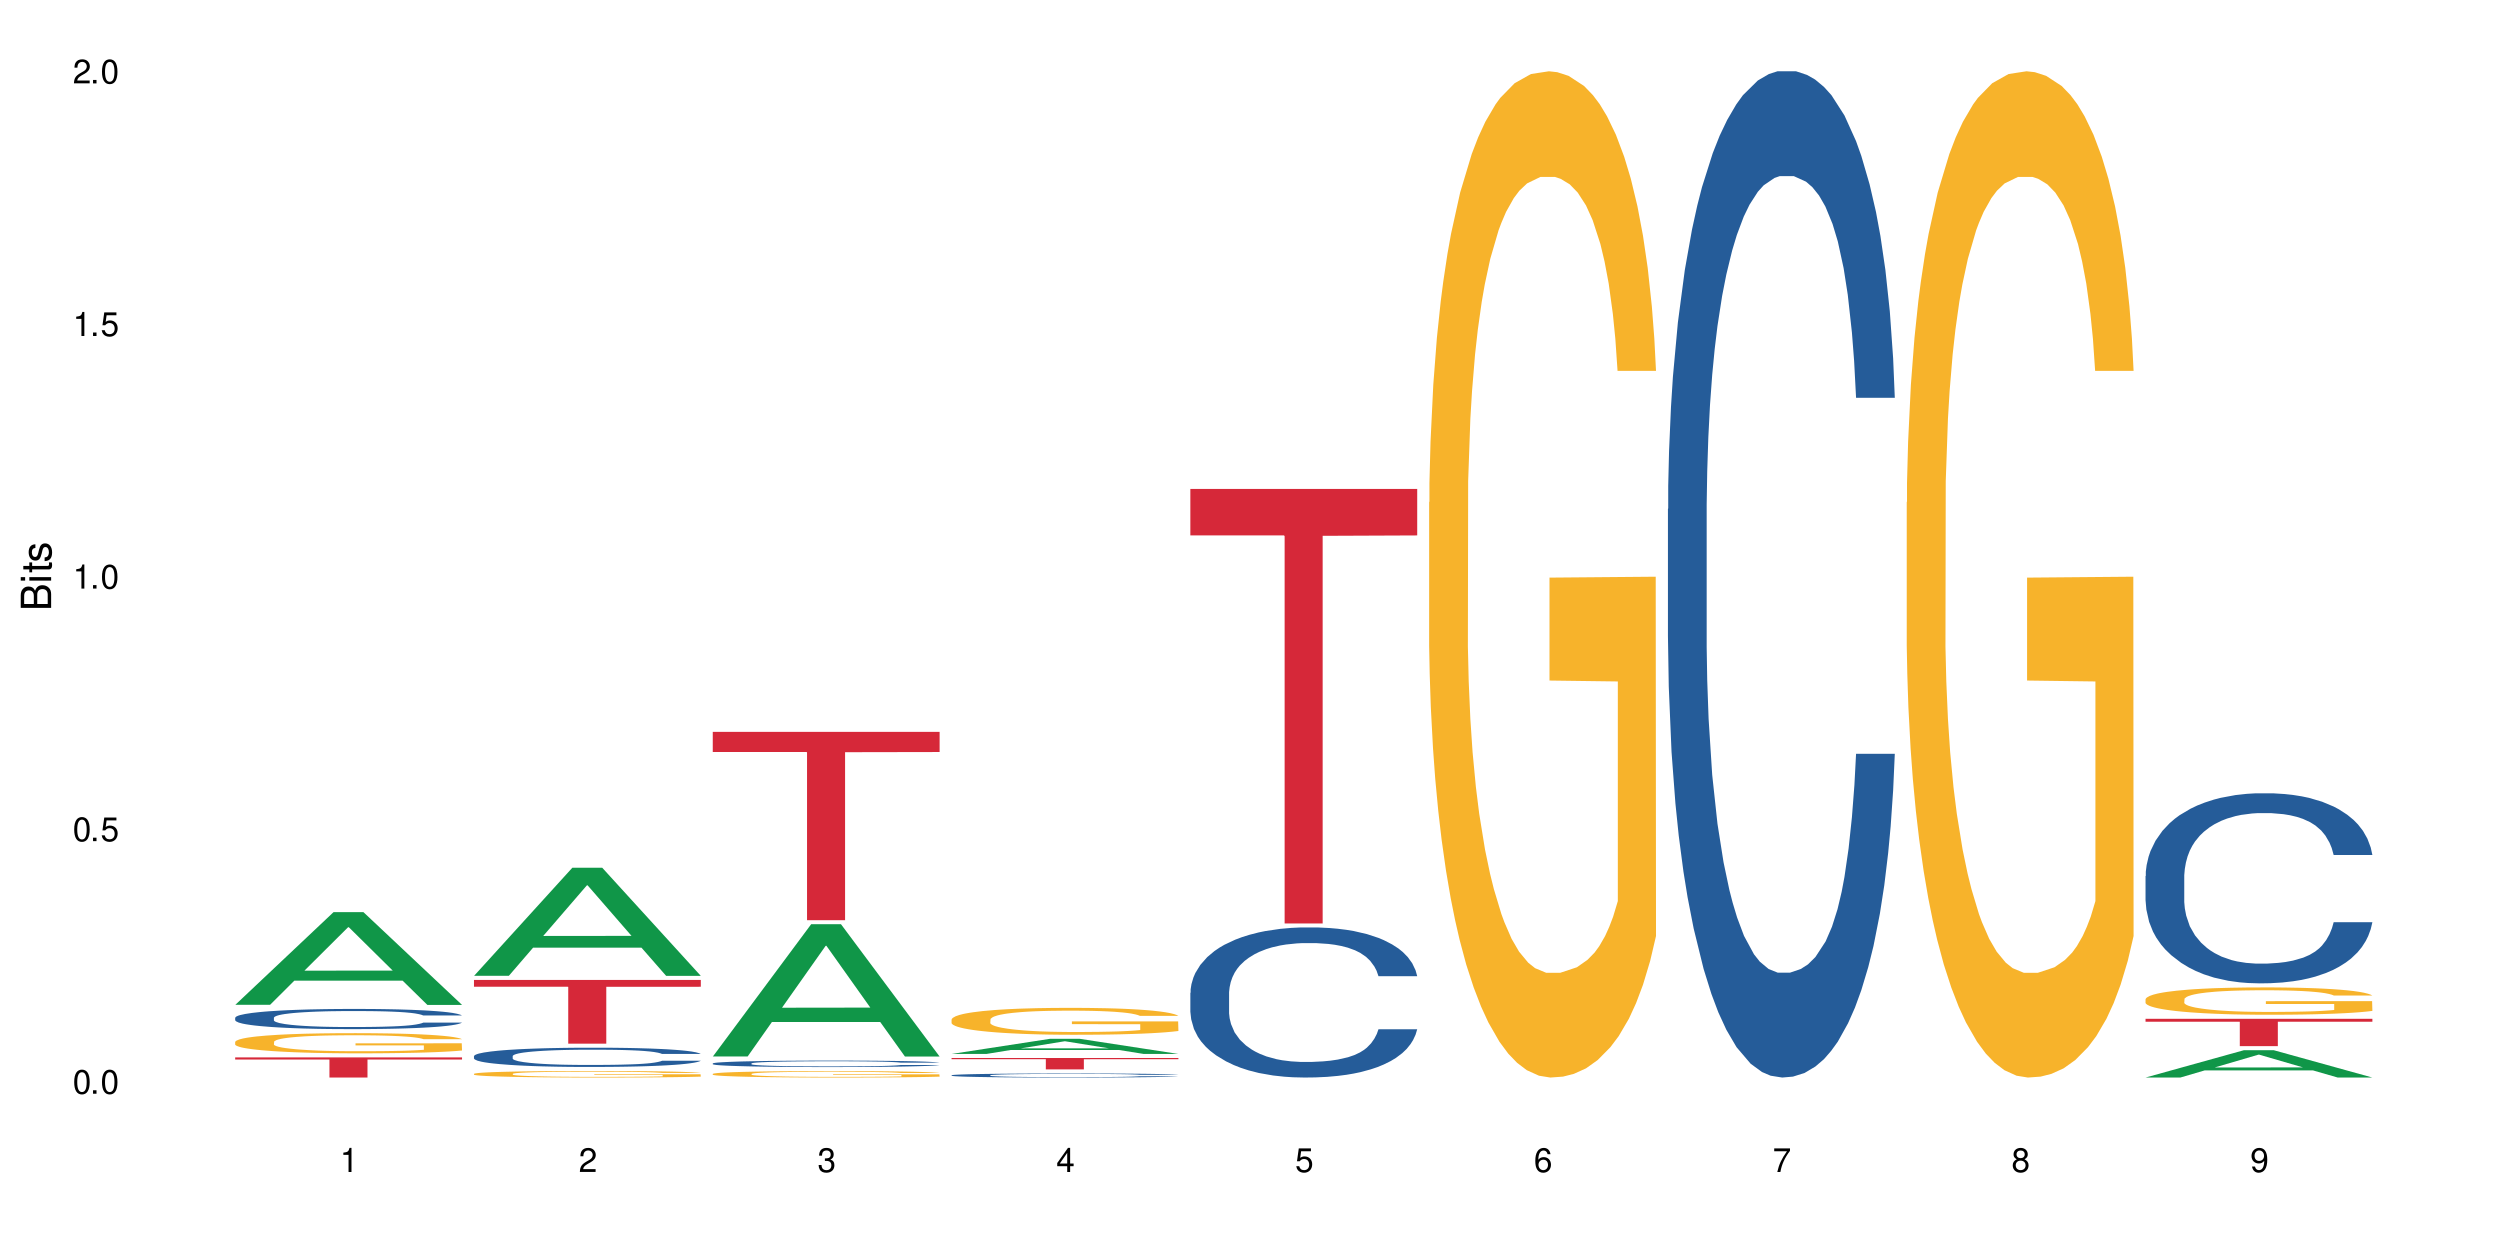 <?xml version="1.0" encoding="UTF-8"?>
<svg xmlns="http://www.w3.org/2000/svg" xmlns:xlink="http://www.w3.org/1999/xlink" width="720" height="360" viewBox="0 0 720 360">
<defs>
<g>
<g id="glyph-0-0">
</g>
<g id="glyph-0-1">
<path d="M 2.641 -6.938 C 2 -6.938 1.422 -6.656 1.078 -6.172 C 0.641 -5.562 0.406 -4.641 0.406 -3.359 C 0.406 -1.016 1.188 0.219 2.641 0.219 C 4.078 0.219 4.859 -1.016 4.859 -3.297 C 4.859 -4.641 4.656 -5.547 4.203 -6.172 C 3.844 -6.656 3.281 -6.938 2.641 -6.938 Z M 2.641 -6.188 C 3.547 -6.188 4 -5.25 4 -3.375 C 4 -1.406 3.562 -0.484 2.625 -0.484 C 1.734 -0.484 1.281 -1.438 1.281 -3.344 C 1.281 -5.25 1.734 -6.188 2.641 -6.188 Z M 2.641 -6.188 "/>
</g>
<g id="glyph-0-2">
<path d="M 1.828 -1 L 0.828 -1 L 0.828 0 L 1.828 0 Z M 1.828 -1 "/>
</g>
<g id="glyph-0-3">
<path d="M 4.562 -6.797 L 1.062 -6.797 L 0.547 -3.094 L 1.328 -3.094 C 1.719 -3.562 2.047 -3.734 2.578 -3.734 C 3.484 -3.734 4.062 -3.109 4.062 -2.094 C 4.062 -1.125 3.484 -0.531 2.578 -0.531 C 1.828 -0.531 1.375 -0.906 1.188 -1.672 L 0.328 -1.672 C 0.453 -1.109 0.547 -0.844 0.75 -0.594 C 1.125 -0.078 1.828 0.219 2.594 0.219 C 3.969 0.219 4.922 -0.781 4.922 -2.219 C 4.922 -3.562 4.031 -4.484 2.719 -4.484 C 2.25 -4.484 1.859 -4.359 1.469 -4.062 L 1.734 -5.969 L 4.562 -5.969 Z M 4.562 -6.797 "/>
</g>
<g id="glyph-0-4">
<path d="M 2.484 -4.938 L 2.484 0 L 3.328 0 L 3.328 -6.938 L 2.766 -6.938 C 2.469 -5.875 2.281 -5.734 0.984 -5.562 L 0.984 -4.938 Z M 2.484 -4.938 "/>
</g>
<g id="glyph-0-5">
<path d="M 4.859 -0.828 L 1.281 -0.828 C 1.359 -1.406 1.672 -1.781 2.5 -2.281 L 3.469 -2.828 C 4.406 -3.344 4.906 -4.062 4.906 -4.906 C 4.906 -5.484 4.672 -6.031 4.266 -6.406 C 3.859 -6.766 3.375 -6.938 2.719 -6.938 C 1.859 -6.938 1.219 -6.625 0.844 -6.031 C 0.609 -5.672 0.5 -5.234 0.484 -4.531 L 1.328 -4.531 C 1.359 -5.016 1.406 -5.281 1.531 -5.516 C 1.75 -5.938 2.188 -6.203 2.703 -6.203 C 3.469 -6.203 4.031 -5.641 4.031 -4.891 C 4.031 -4.344 3.719 -3.859 3.125 -3.516 L 2.234 -3 C 0.812 -2.172 0.406 -1.531 0.328 -0.016 L 4.859 -0.016 Z M 4.859 -0.828 "/>
</g>
<g id="glyph-0-6">
<path d="M 2.125 -3.188 L 2.578 -3.188 C 3.5 -3.188 3.984 -2.766 3.984 -1.922 C 3.984 -1.062 3.469 -0.531 2.594 -0.531 C 1.656 -0.531 1.203 -1 1.156 -2.016 L 0.312 -2.016 C 0.344 -1.453 0.438 -1.094 0.609 -0.781 C 0.953 -0.109 1.625 0.219 2.547 0.219 C 3.953 0.219 4.859 -0.625 4.859 -1.938 C 4.859 -2.828 4.516 -3.297 3.703 -3.594 C 4.344 -3.844 4.656 -4.328 4.656 -5.031 C 4.656 -6.219 3.875 -6.938 2.578 -6.938 C 1.203 -6.938 0.484 -6.172 0.453 -4.703 L 1.297 -4.703 C 1.312 -5.125 1.344 -5.359 1.453 -5.578 C 1.641 -5.969 2.062 -6.203 2.594 -6.203 C 3.344 -6.203 3.797 -5.75 3.797 -5 C 3.797 -4.516 3.609 -4.219 3.25 -4.047 C 3.016 -3.953 2.703 -3.922 2.125 -3.906 Z M 2.125 -3.188 "/>
</g>
<g id="glyph-0-7">
<path d="M 3.141 -1.672 L 3.141 0 L 3.984 0 L 3.984 -1.672 L 4.984 -1.672 L 4.984 -2.438 L 3.984 -2.438 L 3.984 -6.938 L 3.359 -6.938 L 0.266 -2.578 L 0.266 -1.672 Z M 3.141 -2.438 L 1 -2.438 L 3.141 -5.5 Z M 3.141 -2.438 "/>
</g>
<g id="glyph-0-8">
<path d="M 4.781 -5.125 C 4.609 -6.266 3.891 -6.938 2.844 -6.938 C 2.094 -6.938 1.422 -6.578 1.031 -5.953 C 0.594 -5.266 0.406 -4.422 0.406 -3.172 C 0.406 -2 0.578 -1.25 0.984 -0.641 C 1.359 -0.078 1.953 0.219 2.703 0.219 C 3.984 0.219 4.922 -0.75 4.922 -2.094 C 4.922 -3.375 4.062 -4.281 2.844 -4.281 C 2.172 -4.281 1.641 -4.031 1.281 -3.516 C 1.281 -5.234 1.828 -6.188 2.797 -6.188 C 3.391 -6.188 3.797 -5.797 3.938 -5.125 Z M 2.734 -3.531 C 3.547 -3.531 4.062 -2.953 4.062 -2.031 C 4.062 -1.156 3.484 -0.531 2.703 -0.531 C 1.922 -0.531 1.328 -1.188 1.328 -2.078 C 1.328 -2.938 1.906 -3.531 2.734 -3.531 Z M 2.734 -3.531 "/>
</g>
<g id="glyph-0-9">
<path d="M 4.984 -6.797 L 0.438 -6.797 L 0.438 -5.969 L 4.109 -5.969 C 2.5 -3.656 1.828 -2.234 1.328 0 L 2.219 0 C 2.594 -2.172 3.453 -4.047 4.984 -6.094 Z M 4.984 -6.797 "/>
</g>
<g id="glyph-0-10">
<path d="M 3.75 -3.656 C 4.469 -4.094 4.688 -4.438 4.688 -5.078 C 4.688 -6.172 3.844 -6.938 2.641 -6.938 C 1.438 -6.938 0.594 -6.172 0.594 -5.094 C 0.594 -4.438 0.812 -4.094 1.516 -3.656 C 0.734 -3.266 0.359 -2.703 0.359 -1.922 C 0.359 -0.656 1.281 0.219 2.641 0.219 C 3.984 0.219 4.922 -0.656 4.922 -1.922 C 4.922 -2.703 4.531 -3.266 3.75 -3.656 Z M 2.641 -6.188 C 3.359 -6.188 3.812 -5.75 3.812 -5.062 C 3.812 -4.406 3.344 -3.984 2.641 -3.984 C 1.922 -3.984 1.453 -4.406 1.453 -5.078 C 1.453 -5.75 1.922 -6.188 2.641 -6.188 Z M 2.641 -3.266 C 3.484 -3.266 4.062 -2.719 4.062 -1.906 C 4.062 -1.078 3.484 -0.531 2.625 -0.531 C 1.797 -0.531 1.219 -1.094 1.219 -1.906 C 1.219 -2.719 1.781 -3.266 2.641 -3.266 Z M 2.641 -3.266 "/>
</g>
<g id="glyph-0-11">
<path d="M 0.516 -1.578 C 0.672 -0.453 1.406 0.219 2.438 0.219 C 3.188 0.219 3.859 -0.141 4.266 -0.766 C 4.688 -1.453 4.891 -2.297 4.891 -3.547 C 4.891 -4.719 4.703 -5.453 4.312 -6.078 C 3.938 -6.641 3.344 -6.938 2.594 -6.938 C 1.297 -6.938 0.359 -5.969 0.359 -4.625 C 0.359 -3.344 1.234 -2.453 2.453 -2.453 C 3.094 -2.453 3.578 -2.672 4.016 -3.203 C 4 -1.484 3.469 -0.531 2.5 -0.531 C 1.906 -0.531 1.484 -0.906 1.359 -1.578 Z M 2.578 -6.203 C 3.375 -6.203 3.969 -5.531 3.969 -4.641 C 3.969 -3.797 3.391 -3.188 2.547 -3.188 C 1.734 -3.188 1.234 -3.766 1.234 -4.688 C 1.234 -5.562 1.797 -6.203 2.578 -6.203 Z M 2.578 -6.203 "/>
</g>
<g id="glyph-1-0">
</g>
<g id="glyph-1-1">
<path d="M 0 -0.953 L 0 -4.891 C 0 -5.719 -0.234 -6.344 -0.734 -6.797 C -1.188 -7.234 -1.812 -7.469 -2.5 -7.469 C -3.547 -7.469 -4.188 -7 -4.625 -5.875 C -4.984 -6.688 -5.625 -7.094 -6.531 -7.094 C -7.172 -7.094 -7.734 -6.859 -8.141 -6.391 C -8.562 -5.922 -8.75 -5.344 -8.75 -4.5 L -8.75 -0.953 Z M -4.984 -2.062 L -7.766 -2.062 L -7.766 -4.219 C -7.766 -4.844 -7.688 -5.203 -7.453 -5.5 C -7.219 -5.812 -6.859 -5.969 -6.375 -5.969 C -5.891 -5.969 -5.531 -5.812 -5.297 -5.5 C -5.062 -5.203 -4.984 -4.844 -4.984 -4.219 Z M -0.984 -2.062 L -4 -2.062 L -4 -4.781 C -4 -5.766 -3.438 -6.359 -2.484 -6.359 C -1.547 -6.359 -0.984 -5.766 -0.984 -4.781 Z M -0.984 -2.062 "/>
</g>
<g id="glyph-1-2">
<path d="M -6.281 -1.797 L -6.281 -0.797 L 0 -0.797 L 0 -1.797 Z M -8.75 -1.797 L -8.75 -0.797 L -7.484 -0.797 L -7.484 -1.797 Z M -8.75 -1.797 "/>
</g>
<g id="glyph-1-3">
<path d="M -6.281 -3.047 L -6.281 -2.016 L -8.016 -2.016 L -8.016 -1.016 L -6.281 -1.016 L -6.281 -0.172 L -5.469 -0.172 L -5.469 -1.016 L -0.719 -1.016 C -0.078 -1.016 0.281 -1.453 0.281 -2.234 C 0.281 -2.5 0.25 -2.719 0.188 -3.047 L -0.641 -3.047 C -0.609 -2.906 -0.594 -2.766 -0.594 -2.562 C -0.594 -2.141 -0.719 -2.016 -1.156 -2.016 L -5.469 -2.016 L -5.469 -3.047 Z M -6.281 -3.047 "/>
</g>
<g id="glyph-1-4">
<path d="M -4.531 -5.25 C -5.766 -5.25 -6.469 -4.422 -6.469 -2.969 C -6.469 -1.516 -5.719 -0.562 -4.547 -0.562 C -3.562 -0.562 -3.094 -1.062 -2.734 -2.562 L -2.516 -3.484 C -2.344 -4.188 -2.094 -4.469 -1.641 -4.469 C -1.047 -4.469 -0.641 -3.875 -0.641 -3 C -0.641 -2.453 -0.797 -2 -1.062 -1.75 C -1.25 -1.594 -1.422 -1.531 -1.875 -1.469 L -1.875 -0.406 C -0.422 -0.453 0.281 -1.266 0.281 -2.922 C 0.281 -4.5 -0.5 -5.516 -1.719 -5.516 C -2.656 -5.516 -3.172 -4.984 -3.469 -3.734 L -3.703 -2.766 C -3.891 -1.953 -4.156 -1.609 -4.594 -1.609 C -5.188 -1.609 -5.547 -2.125 -5.547 -2.938 C -5.547 -3.75 -5.203 -4.172 -4.531 -4.203 Z M -4.531 -5.25 "/>
</g>
</g>
</defs>
<rect x="-72" y="-36" width="864" height="432" fill="rgb(100%, 100%, 100%)" fill-opacity="1"/>
<path fill-rule="nonzero" fill="rgb(6.275%, 58.824%, 28.235%)" fill-opacity="1" d="M 67.73 289.387 L 67.801 289.363 L 96.07 262.688 L 104.656 262.688 L 133.066 289.414 L 123.082 289.414 L 115.965 282.438 L 84.762 282.438 L 77.781 289.387 L 67.73 289.387 L 87.766 279.551 L 113.102 279.527 L 100.469 267.051 L 100.328 267.027 L 100.188 267.102 L 87.695 279.527 L 87.766 279.551 Z M 67.73 289.387 "/>
<path fill-rule="nonzero" fill="rgb(14.51%, 36.078%, 60%)" fill-opacity="1" d="M 67.73 293.105 L 67.812 293.102 L 67.812 292.973 L 68.051 292.77 L 68.605 292.516 L 69.164 292.34 L 70.598 292.027 L 72.59 291.723 L 74.664 291.492 L 76.176 291.352 L 77.531 291.246 L 80.637 291.051 L 82.629 290.949 L 84.781 290.859 L 87.41 290.77 L 89.324 290.715 L 93.625 290.629 L 96.812 290.594 L 99.281 290.578 L 104.621 290.578 L 107.809 290.598 L 110.117 290.625 L 112.668 290.668 L 114.82 290.715 L 118.562 290.832 L 121.91 290.98 L 123.426 291.066 L 125.816 291.23 L 127.648 291.391 L 128.922 291.527 L 130.355 291.723 L 131.629 291.965 L 132.586 292.234 L 133.066 292.461 L 121.91 292.461 L 121.352 292.25 L 120.715 292.086 L 119.52 291.867 L 118.324 291.715 L 116.652 291.559 L 115.137 291.457 L 113.066 291.359 L 111.234 291.293 L 109.32 291.246 L 107.488 291.215 L 103.984 291.184 L 99.922 291.184 L 98.406 291.195 L 95.297 291.234 L 93.625 291.273 L 91.234 291.348 L 89.562 291.418 L 87.57 291.523 L 86.215 291.613 L 84.543 291.75 L 83.348 291.875 L 81.992 292.047 L 81.195 292.18 L 80.48 292.328 L 79.84 292.504 L 79.363 292.691 L 79.043 292.887 L 78.887 293.078 L 78.887 293.902 L 79.043 294.094 L 79.441 294.316 L 80.48 294.641 L 81.992 294.922 L 83.746 295.145 L 85.418 295.305 L 86.375 295.379 L 87.648 295.461 L 89.641 295.57 L 92.512 295.676 L 94.184 295.719 L 96.734 295.762 L 99.363 295.781 L 102.867 295.781 L 105.977 295.762 L 108.047 295.734 L 110.199 295.691 L 113.145 295.602 L 114.98 295.516 L 116.57 295.414 L 117.766 295.312 L 118.562 295.23 L 119.758 295.062 L 120.715 294.883 L 121.434 294.699 L 121.91 294.516 L 133.066 294.516 L 132.586 294.73 L 131.871 294.938 L 131.152 295.09 L 130.039 295.277 L 128.762 295.441 L 126.93 295.629 L 125.418 295.75 L 123.426 295.883 L 121.59 295.984 L 119.602 296.074 L 116.652 296.18 L 114.738 296.234 L 112.668 296.281 L 110.199 296.324 L 107.09 296.359 L 103.746 296.383 L 100.637 296.387 L 97.289 296.375 L 94.82 296.355 L 91.555 296.309 L 87.492 296.211 L 84.543 296.109 L 82.23 296.008 L 80.238 295.902 L 78.008 295.762 L 75.141 295.527 L 73.387 295.348 L 72.191 295.195 L 70.84 294.988 L 69.883 294.805 L 68.766 294.508 L 67.969 294.129 L 67.73 293.836 Z M 67.73 293.105 "/>
<path fill-rule="nonzero" fill="rgb(96.863%, 70.196%, 16.863%)" fill-opacity="1" d="M 67.73 300.039 L 67.812 300.035 L 67.812 299.926 L 68.129 299.688 L 68.926 299.359 L 69.961 299.09 L 71.078 298.875 L 71.793 298.766 L 72.988 298.605 L 74.023 298.488 L 76.656 298.25 L 80 298.027 L 81.832 297.934 L 83.906 297.844 L 86.852 297.742 L 88.207 297.703 L 92.352 297.621 L 97.051 297.566 L 102.23 297.551 L 104.621 297.555 L 107.887 297.578 L 112.348 297.637 L 114.898 297.688 L 116.891 297.742 L 118.961 297.809 L 121.512 297.918 L 123.902 298.043 L 125.816 298.172 L 127.727 298.332 L 129.32 298.5 L 130.676 298.688 L 131.871 298.91 L 132.586 299.094 L 133.066 299.281 L 121.988 299.281 L 121.352 299.094 L 120.637 298.949 L 119.441 298.777 L 118.246 298.648 L 117.051 298.547 L 114.82 298.41 L 112.906 298.324 L 110.516 298.25 L 108.207 298.203 L 105.578 298.172 L 103.984 298.16 L 99.762 298.16 L 95.938 298.199 L 93.707 298.238 L 92.113 298.281 L 89.879 298.363 L 88.527 298.426 L 87.73 298.469 L 85.34 298.633 L 83.746 298.781 L 82.871 298.883 L 81.754 299.043 L 80.957 299.184 L 80.082 299.398 L 79.602 299.555 L 78.965 299.918 L 78.887 300.871 L 79.125 301.074 L 79.602 301.289 L 80.238 301.48 L 81.195 301.684 L 82.152 301.836 L 83.824 302.043 L 85.258 302.184 L 86.375 302.273 L 88.527 302.414 L 89.402 302.465 L 91.473 302.559 L 93.625 302.633 L 96.254 302.695 L 98.246 302.727 L 101.434 302.754 L 105.496 302.754 L 110.277 302.723 L 113.305 302.68 L 115.379 302.637 L 116.73 302.602 L 118.406 302.543 L 119.602 302.488 L 120.715 302.43 L 122.07 302.34 L 122.07 301.074 L 102.391 301.066 L 102.391 300.473 L 132.984 300.469 L 133.066 302.543 L 131.391 302.688 L 129.32 302.824 L 127.328 302.93 L 125.258 303.02 L 122.309 303.121 L 119.918 303.184 L 116.254 303.258 L 112.906 303.305 L 109.402 303.34 L 106.293 303.355 L 102.629 303.359 L 99.363 303.348 L 95.855 303.316 L 93.066 303.273 L 90.52 303.223 L 87.969 303.152 L 84.781 303.043 L 82.711 302.949 L 80.559 302.84 L 78.406 302.707 L 76.496 302.562 L 75.219 302.453 L 73.945 302.324 L 72.59 302.164 L 71.316 301.984 L 70.359 301.82 L 69.484 301.637 L 68.848 301.461 L 68.211 301.223 L 67.891 301.031 L 67.73 300.867 Z M 67.73 300.039 "/>
<path fill-rule="nonzero" fill="rgb(83.922%, 15.686%, 22.353%)" fill-opacity="1" d="M 67.73 304.523 L 133.066 304.523 L 133.066 305.145 L 105.836 305.152 L 105.836 310.332 L 94.879 310.332 L 94.879 305.156 L 94.723 305.145 L 67.73 305.145 Z M 67.73 304.523 "/>
<path fill-rule="nonzero" fill="rgb(6.275%, 58.824%, 28.235%)" fill-opacity="1" d="M 136.504 281.027 L 136.574 281 L 164.844 249.898 L 173.43 249.898 L 201.836 281.059 L 191.855 281.059 L 184.738 272.922 L 153.535 272.922 L 146.555 281.027 L 136.504 281.027 L 156.535 269.559 L 181.875 269.531 L 169.242 254.988 L 169.102 254.961 L 168.961 255.047 L 156.469 269.531 L 156.535 269.559 Z M 136.504 281.027 "/>
<path fill-rule="nonzero" fill="rgb(14.51%, 36.078%, 60%)" fill-opacity="1" d="M 136.504 304.152 L 136.582 304.145 L 136.582 304.023 L 136.824 303.832 L 137.379 303.59 L 137.938 303.422 L 139.371 303.121 L 141.363 302.832 L 143.434 302.609 L 144.949 302.477 L 146.305 302.375 L 149.41 302.188 L 151.402 302.094 L 153.555 302.008 L 156.184 301.922 L 158.098 301.871 L 162.398 301.789 L 165.586 301.754 L 168.055 301.738 L 173.395 301.738 L 176.582 301.758 L 178.891 301.785 L 181.441 301.824 L 183.594 301.871 L 187.336 301.98 L 190.684 302.125 L 192.195 302.203 L 194.586 302.363 L 196.418 302.512 L 197.695 302.645 L 199.129 302.832 L 200.402 303.062 L 201.359 303.32 L 201.836 303.539 L 190.684 303.539 L 190.125 303.336 L 189.488 303.176 L 188.293 302.969 L 187.098 302.824 L 185.426 302.676 L 183.91 302.578 L 181.84 302.484 L 180.008 302.422 L 178.094 302.375 L 176.262 302.348 L 172.758 302.316 L 168.691 302.316 L 167.18 302.324 L 164.07 302.367 L 162.398 302.402 L 160.008 302.473 L 158.336 302.539 L 156.344 302.641 L 154.988 302.727 L 153.316 302.859 L 152.121 302.977 L 150.766 303.141 L 149.969 303.27 L 149.25 303.41 L 148.613 303.578 L 148.137 303.754 L 147.816 303.941 L 147.66 304.125 L 147.66 304.91 L 147.816 305.094 L 148.215 305.305 L 149.25 305.617 L 150.766 305.883 L 152.52 306.098 L 154.191 306.25 L 155.148 306.32 L 156.422 306.402 L 158.414 306.504 L 161.281 306.605 L 162.957 306.645 L 165.504 306.684 L 168.137 306.707 L 171.641 306.707 L 174.746 306.684 L 176.82 306.66 L 178.973 306.617 L 181.918 306.531 L 183.75 306.453 L 185.344 306.355 L 186.539 306.258 L 187.336 306.18 L 188.531 306.02 L 189.488 305.848 L 190.203 305.672 L 190.684 305.5 L 201.836 305.5 L 201.359 305.703 L 200.645 305.898 L 199.926 306.047 L 198.809 306.223 L 197.535 306.379 L 195.703 306.559 L 194.188 306.676 L 192.195 306.801 L 190.363 306.898 L 188.371 306.984 L 185.426 307.086 L 183.512 307.137 L 181.441 307.18 L 178.973 307.223 L 175.863 307.258 L 172.516 307.277 L 169.41 307.281 L 166.062 307.273 L 163.594 307.254 L 160.328 307.207 L 156.262 307.117 L 153.316 307.02 L 151.004 306.922 L 149.012 306.82 L 146.781 306.684 L 143.914 306.461 L 142.16 306.289 L 140.965 306.148 L 139.609 305.949 L 138.656 305.773 L 137.539 305.488 L 136.742 305.129 L 136.504 304.852 Z M 136.504 304.152 "/>
<path fill-rule="nonzero" fill="rgb(96.863%, 70.196%, 16.863%)" fill-opacity="1" d="M 136.504 309.254 L 136.582 309.254 L 136.582 309.219 L 136.902 309.141 L 137.699 309.035 L 138.734 308.945 L 139.852 308.879 L 140.566 308.84 L 141.762 308.789 L 142.797 308.75 L 145.426 308.676 L 148.773 308.602 L 150.605 308.57 L 152.68 308.543 L 155.625 308.508 L 156.98 308.496 L 161.125 308.469 L 165.824 308.453 L 171.004 308.445 L 173.395 308.449 L 176.66 308.457 L 181.121 308.473 L 183.672 308.492 L 185.664 308.508 L 187.734 308.531 L 190.285 308.566 L 192.676 308.605 L 194.586 308.648 L 196.5 308.699 L 198.094 308.754 L 199.449 308.816 L 200.645 308.887 L 201.359 308.949 L 201.836 309.008 L 190.762 309.008 L 190.125 308.949 L 189.41 308.902 L 188.215 308.844 L 187.02 308.805 L 185.824 308.77 L 183.594 308.727 L 181.68 308.699 L 179.289 308.676 L 176.98 308.66 L 174.348 308.648 L 172.758 308.645 L 168.535 308.645 L 164.707 308.656 L 162.477 308.672 L 160.883 308.684 L 158.652 308.711 L 157.301 308.73 L 156.504 308.746 L 154.113 308.797 L 152.52 308.848 L 151.641 308.879 L 150.527 308.93 L 149.73 308.977 L 148.852 309.047 L 148.375 309.098 L 147.738 309.215 L 147.66 309.523 L 147.898 309.59 L 148.375 309.66 L 149.012 309.723 L 149.969 309.789 L 150.926 309.84 L 152.598 309.906 L 154.031 309.949 L 155.148 309.98 L 157.301 310.027 L 158.176 310.043 L 160.246 310.074 L 162.398 310.098 L 165.027 310.117 L 167.02 310.129 L 170.207 310.137 L 174.27 310.137 L 179.051 310.125 L 182.078 310.113 L 184.148 310.098 L 185.504 310.086 L 187.176 310.066 L 188.371 310.051 L 189.488 310.031 L 190.844 310 L 190.844 309.59 L 171.164 309.59 L 171.164 309.395 L 201.758 309.395 L 201.836 310.066 L 200.164 310.113 L 198.094 310.16 L 196.102 310.191 L 194.031 310.223 L 191.082 310.254 L 188.691 310.277 L 185.027 310.301 L 181.68 310.316 L 178.176 310.324 L 175.066 310.332 L 171.402 310.332 L 168.137 310.328 L 164.629 310.32 L 161.84 310.305 L 159.289 310.289 L 156.742 310.266 L 153.555 310.23 L 151.484 310.199 L 149.332 310.164 L 147.18 310.121 L 145.27 310.074 L 143.992 310.039 L 142.719 309.996 L 141.363 309.945 L 140.09 309.887 L 139.133 309.832 L 138.258 309.773 L 137.617 309.715 L 136.98 309.637 L 136.664 309.578 L 136.504 309.523 Z M 136.504 309.254 "/>
<path fill-rule="nonzero" fill="rgb(83.922%, 15.686%, 22.353%)" fill-opacity="1" d="M 136.504 282.223 L 201.836 282.223 L 201.836 284.188 L 174.609 284.203 L 174.609 300.574 L 163.652 300.574 L 163.652 284.219 L 163.496 284.188 L 136.504 284.188 Z M 136.504 282.223 "/>
<path fill-rule="nonzero" fill="rgb(6.275%, 58.824%, 28.235%)" fill-opacity="1" d="M 205.277 304.254 L 205.348 304.219 L 233.617 266.172 L 242.203 266.172 L 270.609 304.289 L 260.629 304.289 L 253.508 294.34 L 222.309 294.34 L 215.328 304.254 L 205.277 304.254 L 225.309 290.223 L 250.648 290.188 L 238.012 272.398 L 237.875 272.363 L 237.734 272.473 L 225.238 290.188 L 225.309 290.223 Z M 205.277 304.254 "/>
<path fill-rule="nonzero" fill="rgb(14.51%, 36.078%, 60%)" fill-opacity="1" d="M 205.277 306.262 L 205.355 306.262 L 205.355 306.219 L 205.594 306.156 L 206.152 306.074 L 206.711 306.016 L 208.145 305.918 L 210.137 305.82 L 212.207 305.746 L 213.723 305.699 L 215.078 305.668 L 218.184 305.605 L 220.176 305.57 L 222.328 305.543 L 224.957 305.516 L 226.867 305.496 L 231.172 305.469 L 234.359 305.457 L 236.828 305.453 L 242.168 305.453 L 245.352 305.461 L 247.664 305.469 L 250.215 305.48 L 252.363 305.496 L 256.109 305.535 L 259.457 305.582 L 260.969 305.609 L 263.359 305.66 L 265.191 305.715 L 266.469 305.758 L 267.902 305.82 L 269.176 305.895 L 270.133 305.984 L 270.609 306.055 L 259.457 306.055 L 258.898 305.988 L 258.262 305.934 L 257.066 305.867 L 255.871 305.816 L 254.195 305.766 L 252.684 305.734 L 250.613 305.703 L 248.777 305.684 L 246.867 305.668 L 245.035 305.656 L 241.527 305.648 L 235.953 305.648 L 232.844 305.664 L 231.172 305.676 L 228.781 305.699 L 227.109 305.723 L 225.117 305.754 L 223.762 305.785 L 222.09 305.828 L 220.895 305.867 L 219.539 305.922 L 218.742 305.965 L 218.023 306.012 L 217.387 306.07 L 216.91 306.129 L 216.59 306.191 L 216.43 306.254 L 216.43 306.516 L 216.59 306.578 L 216.988 306.648 L 218.023 306.754 L 219.539 306.844 L 221.293 306.914 L 222.965 306.965 L 223.922 306.988 L 225.195 307.016 L 227.188 307.051 L 230.055 307.082 L 231.73 307.098 L 234.277 307.109 L 236.906 307.117 L 240.414 307.117 L 243.52 307.109 L 245.594 307.102 L 247.742 307.09 L 250.691 307.059 L 252.523 307.031 L 254.117 307 L 255.312 306.969 L 256.109 306.941 L 257.305 306.887 L 258.262 306.832 L 258.977 306.77 L 259.457 306.715 L 270.609 306.715 L 270.133 306.781 L 269.414 306.848 L 268.699 306.898 L 267.582 306.957 L 266.309 307.008 L 264.477 307.066 L 262.961 307.105 L 260.969 307.148 L 259.137 307.184 L 257.145 307.211 L 254.195 307.246 L 252.285 307.262 L 250.215 307.277 L 247.742 307.289 L 244.637 307.301 L 241.289 307.309 L 238.184 307.312 L 234.836 307.309 L 232.367 307.301 L 229.098 307.285 L 225.035 307.254 L 222.09 307.223 L 219.777 307.191 L 217.785 307.156 L 215.555 307.109 L 212.688 307.035 L 210.934 306.977 L 209.738 306.93 L 208.383 306.863 L 207.426 306.805 L 206.312 306.711 L 205.516 306.59 L 205.277 306.496 Z M 205.277 306.262 "/>
<path fill-rule="nonzero" fill="rgb(96.863%, 70.196%, 16.863%)" fill-opacity="1" d="M 205.277 309.27 L 205.355 309.27 L 205.355 309.234 L 205.676 309.16 L 206.473 309.055 L 207.508 308.965 L 208.621 308.898 L 209.34 308.863 L 210.535 308.812 L 211.57 308.773 L 214.199 308.699 L 217.547 308.629 L 219.379 308.598 L 221.449 308.566 L 224.398 308.535 L 225.754 308.523 L 229.895 308.496 L 234.598 308.48 L 239.777 308.477 L 242.168 308.477 L 245.434 308.484 L 249.895 308.5 L 252.445 308.52 L 254.438 308.535 L 256.508 308.559 L 259.059 308.594 L 261.449 308.633 L 263.359 308.672 L 265.273 308.723 L 266.867 308.777 L 268.219 308.836 L 269.414 308.91 L 270.133 308.969 L 270.609 309.027 L 259.535 309.027 L 258.898 308.969 L 258.18 308.922 L 256.984 308.867 L 255.789 308.824 L 254.594 308.793 L 252.363 308.75 L 250.453 308.723 L 248.062 308.699 L 245.75 308.684 L 243.121 308.672 L 241.527 308.668 L 237.305 308.668 L 233.48 308.684 L 231.25 308.695 L 229.656 308.707 L 227.426 308.734 L 226.07 308.754 L 225.273 308.77 L 222.883 308.82 L 221.293 308.867 L 220.414 308.902 L 219.301 308.953 L 218.504 308.996 L 217.625 309.066 L 217.148 309.117 L 216.512 309.23 L 216.43 309.535 L 216.672 309.602 L 217.148 309.672 L 217.785 309.73 L 218.742 309.797 L 219.699 309.844 L 221.371 309.91 L 222.805 309.957 L 223.922 309.984 L 226.07 310.031 L 226.949 310.047 L 229.02 310.078 L 231.172 310.102 L 233.801 310.121 L 235.793 310.129 L 238.98 310.141 L 243.043 310.141 L 247.824 310.129 L 250.852 310.117 L 252.922 310.102 L 254.277 310.09 L 255.949 310.07 L 257.145 310.055 L 258.262 310.035 L 259.613 310.008 L 259.613 309.602 L 239.934 309.598 L 239.934 309.41 L 270.531 309.406 L 270.609 310.07 L 268.938 310.117 L 266.867 310.16 L 264.875 310.195 L 262.801 310.223 L 259.855 310.258 L 257.465 310.277 L 253.801 310.301 L 250.453 310.316 L 246.945 310.324 L 243.84 310.332 L 240.176 310.332 L 236.906 310.328 L 233.402 310.32 L 230.613 310.305 L 228.062 310.289 L 225.516 310.266 L 222.328 310.23 L 220.254 310.203 L 218.105 310.168 L 215.953 310.125 L 214.039 310.078 L 212.766 310.043 L 211.492 310 L 210.137 309.949 L 208.863 309.895 L 207.906 309.84 L 207.027 309.781 L 206.391 309.727 L 205.754 309.648 L 205.438 309.586 L 205.277 309.535 Z M 205.277 309.27 "/>
<path fill-rule="nonzero" fill="rgb(83.922%, 15.686%, 22.353%)" fill-opacity="1" d="M 205.277 210.777 L 270.609 210.777 L 270.609 216.582 L 243.383 216.633 L 243.383 265.008 L 232.426 265.008 L 232.426 216.684 L 232.266 216.582 L 205.277 216.582 Z M 205.277 210.777 "/>
<path fill-rule="nonzero" fill="rgb(6.275%, 58.824%, 28.235%)" fill-opacity="1" d="M 274.051 303.535 L 274.117 303.527 L 302.387 299.18 L 310.973 299.18 L 339.383 303.539 L 329.402 303.539 L 322.281 302.398 L 291.082 302.398 L 284.102 303.535 L 274.051 303.535 L 294.082 301.93 L 319.422 301.926 L 306.785 299.891 L 306.645 299.887 L 306.508 299.902 L 294.012 301.926 L 294.082 301.93 Z M 274.051 303.535 "/>
<path fill-rule="nonzero" fill="rgb(14.51%, 36.078%, 60%)" fill-opacity="1" d="M 274.051 309.672 L 274.129 309.668 L 274.129 309.645 L 274.367 309.602 L 274.926 309.551 L 275.484 309.516 L 276.918 309.453 L 278.91 309.391 L 280.98 309.344 L 282.496 309.316 L 283.848 309.297 L 286.957 309.258 L 288.949 309.234 L 291.102 309.219 L 293.73 309.199 L 295.641 309.188 L 299.945 309.172 L 303.129 309.164 L 305.602 309.16 L 310.938 309.16 L 314.125 309.164 L 316.438 309.172 L 318.984 309.18 L 321.137 309.188 L 324.883 309.211 L 328.23 309.242 L 329.742 309.258 L 332.133 309.293 L 333.965 309.324 L 335.238 309.352 L 336.676 309.391 L 337.949 309.441 L 338.906 309.496 L 339.383 309.539 L 328.23 309.539 L 327.672 309.496 L 327.035 309.465 L 325.84 309.422 L 324.645 309.391 L 322.969 309.359 L 321.457 309.34 L 319.383 309.316 L 317.551 309.305 L 315.641 309.297 L 313.809 309.289 L 310.301 309.281 L 306.238 309.281 L 304.723 309.285 L 301.617 309.293 L 299.945 309.301 L 297.555 309.316 L 295.879 309.328 L 293.887 309.352 L 292.535 309.371 L 290.859 309.398 L 289.664 309.422 L 288.312 309.457 L 287.516 309.484 L 286.797 309.516 L 286.16 309.551 L 285.684 309.586 L 285.363 309.625 L 285.203 309.664 L 285.203 309.832 L 285.363 309.871 L 285.762 309.914 L 286.797 309.98 L 288.312 310.035 L 290.062 310.082 L 291.738 310.113 L 292.691 310.129 L 293.969 310.145 L 295.961 310.168 L 298.828 310.188 L 300.5 310.199 L 303.051 310.207 L 305.68 310.211 L 309.188 310.211 L 312.293 310.207 L 314.363 310.199 L 316.516 310.191 L 319.465 310.176 L 321.297 310.156 L 322.891 310.137 L 324.086 310.117 L 324.883 310.098 L 326.078 310.066 L 327.035 310.027 L 327.75 309.992 L 328.23 309.957 L 339.383 309.957 L 338.906 310 L 338.188 310.039 L 337.473 310.07 L 336.355 310.109 L 335.082 310.141 L 333.25 310.18 L 331.734 310.203 L 329.742 310.23 L 327.91 310.25 L 325.918 310.27 L 322.969 310.289 L 321.059 310.301 L 318.984 310.312 L 316.516 310.32 L 313.41 310.328 L 310.062 310.332 L 303.609 310.332 L 301.141 310.324 L 297.871 310.316 L 293.809 310.297 L 290.859 310.277 L 288.551 310.258 L 286.559 310.234 L 284.328 310.207 L 281.457 310.16 L 279.707 310.121 L 278.512 310.094 L 277.156 310.051 L 276.199 310.012 L 275.086 309.953 L 274.289 309.879 L 274.051 309.816 Z M 274.051 309.672 "/>
<path fill-rule="nonzero" fill="rgb(96.863%, 70.196%, 16.863%)" fill-opacity="1" d="M 274.051 293.582 L 274.129 293.578 L 274.129 293.434 L 274.449 293.117 L 275.246 292.676 L 276.281 292.316 L 277.395 292.031 L 278.113 291.883 L 279.309 291.672 L 280.344 291.516 L 282.973 291.195 L 286.32 290.898 L 288.152 290.773 L 290.223 290.652 L 293.172 290.516 L 294.527 290.469 L 298.668 290.355 L 303.371 290.281 L 308.547 290.262 L 310.938 290.27 L 314.207 290.297 L 318.668 290.375 L 321.219 290.445 L 323.207 290.516 L 325.281 290.609 L 327.832 290.75 L 330.219 290.922 L 332.133 291.09 L 334.043 291.305 L 335.637 291.531 L 336.992 291.777 L 338.188 292.074 L 338.906 292.324 L 339.383 292.57 L 328.309 292.57 L 327.672 292.324 L 326.953 292.133 L 325.758 291.898 L 324.562 291.727 L 323.367 291.594 L 321.137 291.41 L 319.227 291.297 L 316.836 291.195 L 314.523 291.133 L 311.895 291.09 L 310.301 291.078 L 306.078 291.078 L 302.254 291.125 L 300.023 291.184 L 298.43 291.238 L 296.199 291.344 L 294.844 291.43 L 294.047 291.488 L 291.656 291.707 L 290.062 291.906 L 289.188 292.039 L 288.07 292.25 L 287.273 292.441 L 286.398 292.727 L 285.922 292.938 L 285.285 293.422 L 285.203 294.695 L 285.441 294.965 L 285.922 295.254 L 286.559 295.508 L 287.516 295.777 L 288.469 295.984 L 290.145 296.262 L 291.578 296.445 L 292.691 296.566 L 294.844 296.758 L 295.723 296.82 L 297.793 296.945 L 299.945 297.047 L 302.574 297.133 L 304.566 297.172 L 307.75 297.211 L 311.816 297.211 L 316.598 297.168 L 319.625 297.109 L 321.695 297.055 L 323.051 297.004 L 324.723 296.926 L 325.918 296.855 L 327.035 296.777 L 328.387 296.656 L 328.387 294.965 L 308.707 294.957 L 308.707 294.164 L 339.305 294.156 L 339.383 296.926 L 337.711 297.117 L 335.637 297.301 L 333.645 297.441 L 331.574 297.562 L 328.625 297.699 L 326.238 297.781 L 322.57 297.883 L 319.227 297.945 L 315.719 297.988 L 312.613 298.008 L 308.945 298.016 L 305.68 298.004 L 302.176 297.961 L 299.387 297.902 L 296.836 297.832 L 294.285 297.742 L 291.102 297.59 L 289.027 297.473 L 286.875 297.324 L 284.727 297.145 L 282.812 296.953 L 281.539 296.805 L 280.266 296.637 L 278.91 296.422 L 277.633 296.184 L 276.68 295.961 L 275.801 295.715 L 275.164 295.48 L 274.527 295.164 L 274.207 294.906 L 274.051 294.688 Z M 274.051 293.582 "/>
<path fill-rule="nonzero" fill="rgb(83.922%, 15.686%, 22.353%)" fill-opacity="1" d="M 274.051 304.703 L 339.383 304.703 L 339.383 305.055 L 312.152 305.059 L 312.152 307.996 L 301.199 307.996 L 301.199 305.059 L 301.039 305.055 L 274.051 305.055 Z M 274.051 304.703 "/>
<path fill-rule="nonzero" fill="rgb(14.51%, 36.078%, 60%)" fill-opacity="1" d="M 342.82 285.918 L 342.902 285.879 L 342.902 284.934 L 343.141 283.43 L 343.699 281.535 L 344.258 280.23 L 345.691 277.902 L 347.684 275.648 L 349.754 273.91 L 351.266 272.883 L 352.621 272.094 L 355.73 270.633 L 357.723 269.883 L 359.871 269.211 L 362.5 268.539 L 364.414 268.145 L 368.715 267.512 L 371.902 267.234 L 374.375 267.117 L 379.711 267.117 L 382.898 267.273 L 385.211 267.473 L 387.758 267.789 L 389.91 268.145 L 393.656 269.012 L 397 270.117 L 398.516 270.75 L 400.906 271.977 L 402.738 273.16 L 404.012 274.188 L 405.445 275.648 L 406.723 277.426 L 407.68 279.441 L 408.156 281.141 L 397 281.141 L 396.445 279.559 L 395.805 278.336 L 394.609 276.715 L 393.414 275.57 L 391.742 274.426 L 390.23 273.676 L 388.156 272.922 L 386.324 272.449 L 384.414 272.094 L 382.578 271.855 L 379.074 271.621 L 375.012 271.621 L 373.496 271.699 L 370.391 272.016 L 368.715 272.293 L 366.324 272.844 L 364.652 273.359 L 362.66 274.148 L 361.305 274.82 L 359.633 275.848 L 358.438 276.754 L 357.082 278.059 L 356.285 279.047 L 355.57 280.152 L 354.934 281.457 L 354.453 282.84 L 354.137 284.301 L 353.977 285.723 L 353.977 291.844 L 354.137 293.266 L 354.535 294.926 L 355.57 297.336 L 357.082 299.43 L 358.836 301.09 L 360.508 302.273 L 361.465 302.828 L 362.742 303.461 L 364.734 304.25 L 367.602 305.039 L 369.273 305.355 L 371.824 305.672 L 374.453 305.828 L 377.957 305.828 L 381.066 305.672 L 383.137 305.473 L 385.289 305.156 L 388.238 304.484 L 390.07 303.855 L 391.664 303.102 L 392.859 302.352 L 393.656 301.723 L 394.852 300.496 L 395.805 299.152 L 396.523 297.77 L 397 296.426 L 408.156 296.426 L 407.68 298.008 L 406.961 299.547 L 406.242 300.695 L 405.129 302.078 L 403.852 303.301 L 402.02 304.684 L 400.508 305.594 L 398.516 306.578 L 396.684 307.332 L 394.691 308 L 391.742 308.793 L 389.832 309.188 L 387.758 309.543 L 385.289 309.859 L 382.18 310.137 L 378.836 310.293 L 375.727 310.332 L 372.383 310.254 L 369.91 310.094 L 366.645 309.738 L 362.582 309.027 L 359.633 308.277 L 357.324 307.527 L 355.332 306.738 L 353.102 305.672 L 350.23 303.934 L 348.48 302.59 L 347.285 301.484 L 345.93 299.941 L 344.973 298.562 L 343.859 296.348 L 343.062 293.543 L 342.82 291.371 Z M 342.82 285.918 "/>
<path fill-rule="nonzero" fill="rgb(83.922%, 15.686%, 22.353%)" fill-opacity="1" d="M 342.82 140.805 L 408.156 140.805 L 408.156 154.203 L 380.926 154.32 L 380.926 265.953 L 369.973 265.953 L 369.973 154.438 L 369.812 154.203 L 342.82 154.203 Z M 342.82 140.805 "/>
<path fill-rule="nonzero" fill="rgb(96.863%, 70.196%, 16.863%)" fill-opacity="1" d="M 411.594 144.652 L 411.676 144.387 L 411.676 139.094 L 411.992 127.184 L 412.789 110.777 L 413.824 97.277 L 414.941 86.691 L 415.656 81.133 L 416.852 73.195 L 417.891 67.371 L 420.52 55.461 L 423.863 44.348 L 425.695 39.582 L 427.77 35.082 L 430.715 30.055 L 432.07 28.203 L 436.215 23.965 L 440.914 21.32 L 446.094 20.527 L 448.484 20.789 L 451.75 21.848 L 456.211 24.762 L 458.762 27.406 L 460.754 30.055 L 462.824 33.496 L 465.375 38.789 L 467.766 45.141 L 469.68 51.492 L 471.59 59.43 L 473.184 67.902 L 474.539 77.164 L 475.734 88.281 L 476.449 97.543 L 476.93 106.805 L 465.855 106.805 L 465.215 97.543 L 464.5 90.398 L 463.305 81.664 L 462.109 75.312 L 460.914 70.281 L 458.684 63.402 L 456.77 59.168 L 454.379 55.461 L 452.07 53.078 L 449.441 51.492 L 447.848 50.961 L 443.625 50.961 L 439.801 52.816 L 437.57 54.934 L 435.977 57.051 L 433.746 61.02 L 432.391 64.195 L 431.594 66.312 L 429.203 74.516 L 427.609 81.93 L 426.734 86.957 L 425.617 94.898 L 424.82 102.043 L 423.945 112.629 L 423.465 120.57 L 422.828 138.566 L 422.75 186.207 L 422.988 196.262 L 423.465 207.113 L 424.105 216.641 L 425.059 226.699 L 426.016 234.375 L 427.688 244.695 L 429.125 251.578 L 430.238 256.078 L 432.391 263.223 L 433.266 265.605 L 435.336 270.367 L 437.488 274.074 L 440.117 277.25 L 442.109 278.836 L 445.297 280.16 L 449.359 280.16 L 454.141 278.574 L 457.168 276.457 L 459.242 274.34 L 460.594 272.484 L 462.27 269.574 L 463.465 266.926 L 464.578 264.016 L 465.934 259.516 L 465.934 196.262 L 446.254 195.996 L 446.254 166.355 L 476.848 166.09 L 476.93 269.574 L 475.254 276.719 L 473.184 283.602 L 471.191 288.895 L 469.121 293.395 L 466.172 298.422 L 463.781 301.598 L 460.117 305.305 L 456.77 307.688 L 453.266 309.273 L 450.156 310.066 L 446.492 310.332 L 443.227 309.805 L 439.719 308.215 L 436.93 306.098 L 434.383 303.453 L 431.832 300.012 L 428.645 294.453 L 426.574 289.953 L 424.422 284.395 L 422.27 277.777 L 420.359 270.633 L 419.082 265.074 L 417.809 258.723 L 416.453 250.781 L 415.18 241.785 L 414.223 233.578 L 413.348 224.316 L 412.711 215.582 L 412.074 203.672 L 411.754 194.145 L 411.594 185.941 Z M 411.594 144.652 "/>
<path fill-rule="nonzero" fill="rgb(14.51%, 36.078%, 60%)" fill-opacity="1" d="M 480.367 146.621 L 480.445 146.355 L 480.445 140 L 480.688 129.934 L 481.242 117.215 L 481.801 108.477 L 483.234 92.844 L 485.227 77.746 L 487.301 66.09 L 488.812 59.203 L 490.168 53.902 L 493.273 44.102 L 495.266 39.07 L 497.418 34.566 L 500.047 30.062 L 501.961 27.414 L 506.262 23.176 L 509.449 21.32 L 511.918 20.527 L 517.258 20.527 L 520.445 21.586 L 522.754 22.91 L 525.305 25.031 L 527.457 27.414 L 531.199 33.242 L 534.547 40.66 L 536.059 44.898 L 538.449 53.109 L 540.285 61.055 L 541.559 67.945 L 542.992 77.746 L 544.266 89.668 L 545.223 103.176 L 545.703 114.566 L 534.547 114.566 L 533.988 103.973 L 533.352 95.758 L 532.156 84.898 L 530.961 77.215 L 529.289 69.535 L 527.773 64.5 L 525.703 59.469 L 523.871 56.289 L 521.957 53.902 L 520.125 52.316 L 516.621 50.727 L 512.555 50.727 L 511.043 51.254 L 507.934 53.375 L 506.262 55.23 L 503.871 58.938 L 502.199 62.383 L 500.207 67.68 L 498.852 72.184 L 497.18 79.07 L 495.984 85.164 L 494.629 93.906 L 493.832 100.527 L 493.117 107.945 L 492.477 116.688 L 492 125.957 L 491.68 135.762 L 491.523 145.297 L 491.523 186.355 L 491.68 195.895 L 492.078 207.02 L 493.117 223.18 L 494.629 237.219 L 496.383 248.344 L 498.055 256.293 L 499.012 260 L 500.285 264.238 L 502.277 269.535 L 505.145 274.836 L 506.82 276.953 L 509.367 279.074 L 512 280.133 L 515.504 280.133 L 518.613 279.074 L 520.684 277.75 L 522.836 275.629 L 525.781 271.125 L 527.613 266.887 L 529.207 261.855 L 530.402 256.82 L 531.199 252.582 L 532.395 244.371 L 533.352 235.363 L 534.07 226.094 L 534.547 217.086 L 545.703 217.086 L 545.223 227.684 L 544.508 238.012 L 543.789 245.695 L 542.672 254.969 L 541.398 263.18 L 539.566 272.449 L 538.051 278.543 L 536.059 285.168 L 534.227 290.199 L 532.234 294.703 L 529.289 300 L 527.375 302.648 L 525.305 305.035 L 522.836 307.152 L 519.727 309.008 L 516.379 310.066 L 513.273 310.332 L 509.926 309.801 L 507.457 308.742 L 504.191 306.359 L 500.125 301.59 L 497.18 296.559 L 494.867 291.523 L 492.875 286.227 L 490.645 279.074 L 487.777 267.418 L 486.023 258.41 L 484.828 250.992 L 483.473 240.664 L 482.52 231.391 L 481.402 216.555 L 480.605 197.746 L 480.367 183.18 Z M 480.367 146.621 "/>
<path fill-rule="nonzero" fill="rgb(96.863%, 70.196%, 16.863%)" fill-opacity="1" d="M 549.141 144.652 L 549.219 144.387 L 549.219 139.094 L 549.539 127.184 L 550.336 110.777 L 551.371 97.277 L 552.484 86.691 L 553.203 81.133 L 554.398 73.195 L 555.434 67.371 L 558.062 55.461 L 561.41 44.348 L 563.242 39.582 L 565.312 35.082 L 568.262 30.055 L 569.617 28.203 L 573.758 23.965 L 578.461 21.32 L 583.641 20.527 L 586.031 20.789 L 589.297 21.848 L 593.758 24.762 L 596.309 27.406 L 598.301 30.055 L 600.371 33.496 L 602.922 38.789 L 605.312 45.141 L 607.223 51.492 L 609.137 59.43 L 610.73 67.902 L 612.082 77.164 L 613.277 88.281 L 613.996 97.543 L 614.473 106.805 L 603.398 106.805 L 602.762 97.543 L 602.043 90.398 L 600.848 81.664 L 599.652 75.312 L 598.461 70.281 L 596.227 63.402 L 594.316 59.168 L 591.926 55.461 L 589.613 53.078 L 586.984 51.492 L 585.391 50.961 L 581.168 50.961 L 577.344 52.816 L 575.113 54.934 L 573.52 57.051 L 571.289 61.02 L 569.934 64.195 L 569.137 66.312 L 566.75 74.516 L 565.156 81.93 L 564.277 86.957 L 563.164 94.898 L 562.367 102.043 L 561.488 112.629 L 561.012 120.57 L 560.375 138.566 L 560.293 186.207 L 560.535 196.262 L 561.012 207.113 L 561.648 216.641 L 562.605 226.699 L 563.562 234.375 L 565.234 244.695 L 566.668 251.578 L 567.785 256.078 L 569.934 263.223 L 570.812 265.605 L 572.883 270.367 L 575.035 274.074 L 577.664 277.25 L 579.656 278.836 L 582.844 280.16 L 586.906 280.16 L 591.688 278.574 L 594.715 276.457 L 596.785 274.34 L 598.141 272.484 L 599.812 269.574 L 601.008 266.926 L 602.125 264.016 L 603.48 259.516 L 603.48 196.262 L 583.797 195.996 L 583.797 166.355 L 614.395 166.09 L 614.473 269.574 L 612.801 276.719 L 610.73 283.602 L 608.738 288.895 L 606.664 293.395 L 603.719 298.422 L 601.328 301.598 L 597.664 305.305 L 594.316 307.688 L 590.809 309.273 L 587.703 310.066 L 584.039 310.332 L 580.77 309.805 L 577.266 308.215 L 574.477 306.098 L 571.926 303.453 L 569.379 300.012 L 566.191 294.453 L 564.117 289.953 L 561.969 284.395 L 559.816 277.777 L 557.902 270.633 L 556.629 265.074 L 555.355 258.723 L 554 250.781 L 552.727 241.785 L 551.77 233.578 L 550.895 224.316 L 550.254 215.582 L 549.617 203.672 L 549.301 194.145 L 549.141 185.941 Z M 549.141 144.652 "/>
<path fill-rule="nonzero" fill="rgb(6.275%, 58.824%, 28.235%)" fill-opacity="1" d="M 617.914 310.324 L 617.98 310.316 L 646.25 302.457 L 654.836 302.457 L 683.246 310.332 L 673.266 310.332 L 666.145 308.277 L 634.945 308.277 L 627.965 310.324 L 617.914 310.324 L 637.945 307.426 L 663.285 307.418 L 650.648 303.742 L 650.512 303.734 L 650.371 303.758 L 637.875 307.418 L 637.945 307.426 Z M 617.914 310.324 "/>
<path fill-rule="nonzero" fill="rgb(14.51%, 36.078%, 60%)" fill-opacity="1" d="M 617.914 252.297 L 617.992 252.246 L 617.992 251.043 L 618.23 249.145 L 618.789 246.742 L 619.348 245.094 L 620.781 242.141 L 622.773 239.289 L 624.844 237.09 L 626.359 235.789 L 627.711 234.789 L 630.82 232.938 L 632.812 231.984 L 634.965 231.137 L 637.594 230.285 L 639.504 229.785 L 643.809 228.984 L 646.996 228.633 L 649.465 228.484 L 654.801 228.484 L 657.988 228.684 L 660.301 228.934 L 662.852 229.336 L 665 229.785 L 668.746 230.887 L 672.094 232.285 L 673.605 233.086 L 675.996 234.637 L 677.828 236.137 L 679.102 237.438 L 680.539 239.289 L 681.812 241.539 L 682.77 244.09 L 683.246 246.242 L 672.094 246.242 L 671.535 244.242 L 670.898 242.691 L 669.703 240.641 L 668.508 239.188 L 666.832 237.738 L 665.32 236.789 L 663.246 235.836 L 661.414 235.238 L 659.504 234.789 L 657.672 234.488 L 654.164 234.188 L 650.102 234.188 L 648.586 234.285 L 645.48 234.688 L 643.809 235.039 L 641.418 235.738 L 639.742 236.387 L 637.75 237.387 L 636.398 238.238 L 634.723 239.539 L 633.527 240.691 L 632.176 242.34 L 631.379 243.59 L 630.66 244.992 L 630.023 246.645 L 629.547 248.395 L 629.227 250.246 L 629.066 252.047 L 629.066 259.801 L 629.227 261.602 L 629.625 263.699 L 630.66 266.754 L 632.176 269.402 L 633.926 271.504 L 635.602 273.004 L 636.559 273.707 L 637.832 274.504 L 639.824 275.508 L 642.691 276.508 L 644.363 276.906 L 646.914 277.309 L 649.543 277.508 L 653.051 277.508 L 656.156 277.309 L 658.227 277.059 L 660.379 276.656 L 663.328 275.805 L 665.16 275.008 L 666.754 274.055 L 667.949 273.105 L 668.746 272.305 L 669.941 270.754 L 670.898 269.055 L 671.613 267.301 L 672.094 265.602 L 683.246 265.602 L 682.77 267.602 L 682.051 269.555 L 681.336 271.004 L 680.219 272.754 L 678.945 274.305 L 677.113 276.055 L 675.598 277.207 L 673.605 278.457 L 671.773 279.406 L 669.781 280.258 L 666.832 281.258 L 664.922 281.758 L 662.852 282.211 L 660.379 282.609 L 657.273 282.961 L 653.926 283.16 L 650.82 283.211 L 647.473 283.109 L 645.004 282.91 L 641.734 282.461 L 637.672 281.559 L 634.723 280.609 L 632.414 279.656 L 630.422 278.656 L 628.191 277.309 L 625.324 275.105 L 623.57 273.406 L 622.375 272.004 L 621.02 270.055 L 620.062 268.305 L 618.949 265.5 L 618.152 261.949 L 617.914 259.199 Z M 617.914 252.297 "/>
<path fill-rule="nonzero" fill="rgb(96.863%, 70.196%, 16.863%)" fill-opacity="1" d="M 617.914 287.746 L 617.992 287.738 L 617.992 287.598 L 618.312 287.273 L 619.109 286.828 L 620.145 286.461 L 621.258 286.172 L 621.977 286.02 L 623.172 285.805 L 624.207 285.648 L 626.836 285.324 L 630.184 285.02 L 632.016 284.891 L 634.086 284.77 L 637.035 284.633 L 638.391 284.582 L 642.531 284.469 L 647.234 284.395 L 652.414 284.375 L 654.801 284.379 L 658.07 284.41 L 662.531 284.488 L 665.082 284.562 L 667.074 284.633 L 669.145 284.727 L 671.695 284.871 L 674.082 285.043 L 675.996 285.215 L 677.91 285.43 L 679.5 285.66 L 680.855 285.914 L 682.051 286.215 L 682.77 286.469 L 683.246 286.719 L 672.172 286.719 L 671.535 286.469 L 670.816 286.273 L 669.621 286.035 L 668.426 285.863 L 667.23 285.727 L 665 285.539 L 663.09 285.426 L 660.699 285.324 L 658.387 285.258 L 655.758 285.215 L 654.164 285.199 L 649.941 285.199 L 646.117 285.25 L 643.887 285.309 L 642.293 285.367 L 640.062 285.473 L 638.707 285.559 L 637.91 285.617 L 635.52 285.84 L 633.926 286.043 L 633.051 286.18 L 631.934 286.395 L 631.141 286.59 L 630.262 286.879 L 629.785 287.094 L 629.148 287.582 L 629.066 288.875 L 629.305 289.148 L 629.785 289.445 L 630.422 289.703 L 631.379 289.977 L 632.332 290.188 L 634.008 290.465 L 635.441 290.652 L 636.559 290.777 L 638.707 290.969 L 639.586 291.035 L 641.656 291.164 L 643.809 291.266 L 646.438 291.352 L 648.43 291.395 L 651.617 291.43 L 655.68 291.43 L 660.461 291.387 L 663.488 291.328 L 665.559 291.273 L 666.914 291.223 L 668.586 291.145 L 669.781 291.07 L 670.898 290.992 L 672.25 290.871 L 672.25 289.148 L 652.57 289.145 L 652.57 288.336 L 683.168 288.332 L 683.246 291.145 L 681.574 291.336 L 679.5 291.523 L 677.512 291.668 L 675.438 291.789 L 672.492 291.926 L 670.102 292.012 L 666.434 292.113 L 663.09 292.18 L 659.582 292.223 L 656.477 292.242 L 652.809 292.25 L 649.543 292.234 L 646.039 292.191 L 643.25 292.137 L 640.699 292.062 L 638.148 291.969 L 634.965 291.82 L 632.891 291.695 L 630.742 291.547 L 628.59 291.367 L 626.676 291.172 L 625.402 291.02 L 624.129 290.848 L 622.773 290.633 L 621.496 290.387 L 620.543 290.164 L 619.664 289.914 L 619.027 289.676 L 618.391 289.352 L 618.07 289.094 L 617.914 288.871 Z M 617.914 287.746 "/>
<path fill-rule="nonzero" fill="rgb(83.922%, 15.686%, 22.353%)" fill-opacity="1" d="M 617.914 293.414 L 683.246 293.414 L 683.246 294.258 L 656.016 294.266 L 656.016 301.293 L 645.062 301.293 L 645.062 294.273 L 644.902 294.258 L 617.914 294.258 Z M 617.914 293.414 "/>
<g fill="rgb(0%, 0%, 0%)" fill-opacity="1">
<use xlink:href="#glyph-0-1" x="20.965" y="314.993"/>
<use xlink:href="#glyph-0-2" x="25.965" y="314.993"/>
<use xlink:href="#glyph-0-1" x="28.965" y="314.993"/>
</g>
<g fill="rgb(0%, 0%, 0%)" fill-opacity="1">
<use xlink:href="#glyph-0-1" x="20.965" y="242.251"/>
<use xlink:href="#glyph-0-2" x="25.965" y="242.251"/>
<use xlink:href="#glyph-0-3" x="28.965" y="242.251"/>
</g>
<g fill="rgb(0%, 0%, 0%)" fill-opacity="1">
<use xlink:href="#glyph-0-4" x="20.965" y="169.509"/>
<use xlink:href="#glyph-0-2" x="25.965" y="169.509"/>
<use xlink:href="#glyph-0-1" x="28.965" y="169.509"/>
</g>
<g fill="rgb(0%, 0%, 0%)" fill-opacity="1">
<use xlink:href="#glyph-0-4" x="20.965" y="96.767"/>
<use xlink:href="#glyph-0-2" x="25.965" y="96.767"/>
<use xlink:href="#glyph-0-3" x="28.965" y="96.767"/>
</g>
<g fill="rgb(0%, 0%, 0%)" fill-opacity="1">
<use xlink:href="#glyph-0-5" x="20.965" y="24.024"/>
<use xlink:href="#glyph-0-2" x="25.965" y="24.024"/>
<use xlink:href="#glyph-0-1" x="28.965" y="24.024"/>
</g>
<g fill="rgb(0%, 0%, 0%)" fill-opacity="1">
<use xlink:href="#glyph-0-4" x="97.898" y="337.532"/>
</g>
<g fill="rgb(0%, 0%, 0%)" fill-opacity="1">
<use xlink:href="#glyph-0-5" x="166.672" y="337.532"/>
</g>
<g fill="rgb(0%, 0%, 0%)" fill-opacity="1">
<use xlink:href="#glyph-0-6" x="235.445" y="337.532"/>
</g>
<g fill="rgb(0%, 0%, 0%)" fill-opacity="1">
<use xlink:href="#glyph-0-7" x="304.215" y="337.532"/>
</g>
<g fill="rgb(0%, 0%, 0%)" fill-opacity="1">
<use xlink:href="#glyph-0-3" x="372.988" y="337.532"/>
</g>
<g fill="rgb(0%, 0%, 0%)" fill-opacity="1">
<use xlink:href="#glyph-0-8" x="441.762" y="337.532"/>
</g>
<g fill="rgb(0%, 0%, 0%)" fill-opacity="1">
<use xlink:href="#glyph-0-9" x="510.535" y="337.532"/>
</g>
<g fill="rgb(0%, 0%, 0%)" fill-opacity="1">
<use xlink:href="#glyph-0-10" x="579.309" y="337.532"/>
</g>
<g fill="rgb(0%, 0%, 0%)" fill-opacity="1">
<use xlink:href="#glyph-0-11" x="648.078" y="337.532"/>
</g>
<g fill="rgb(0%, 0%, 0%)" fill-opacity="1">
<use xlink:href="#glyph-1-1" x="14.725" y="176.012"/>
<use xlink:href="#glyph-1-2" x="14.725" y="168.012"/>
<use xlink:href="#glyph-1-3" x="14.725" y="165.012"/>
<use xlink:href="#glyph-1-4" x="14.725" y="162.012"/>
</g>
</svg>
